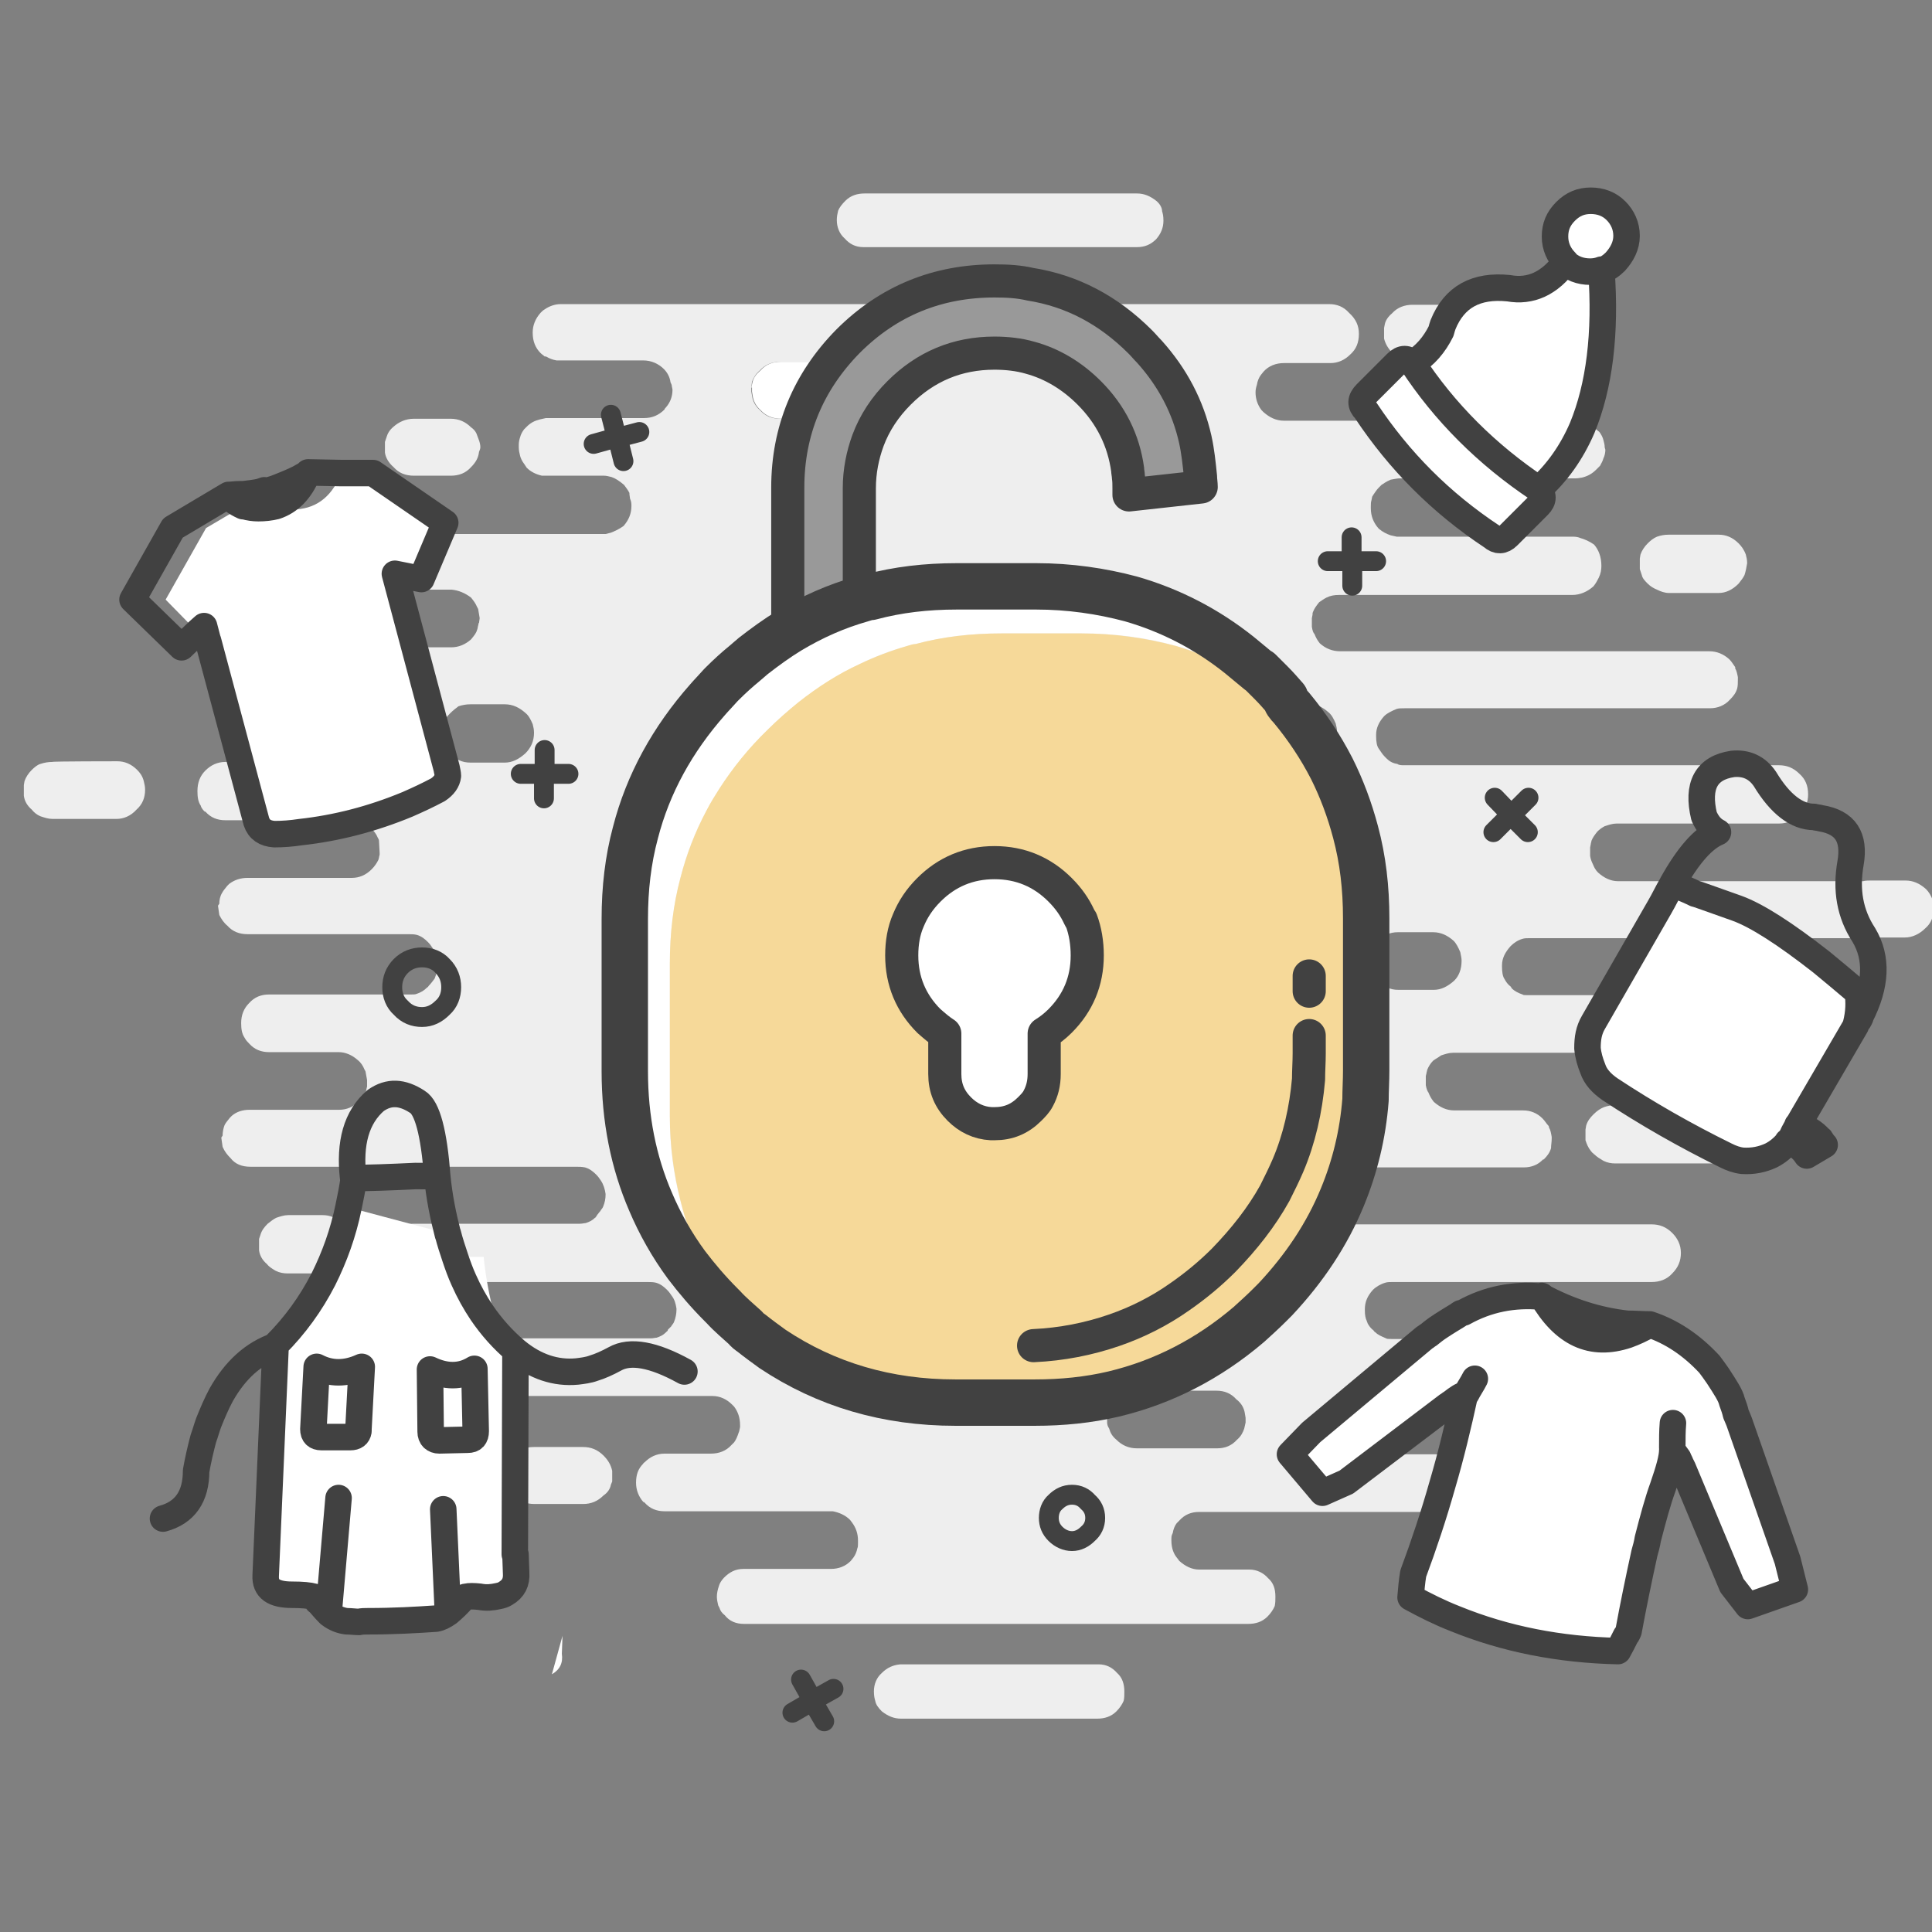 <?xml version="1.0" encoding="utf-8"?>
<!-- Generator: Adobe Illustrator 21.0.2, SVG Export Plug-In . SVG Version: 6.00 Build 0)  -->
<svg version="1.1" id="Selected_Items" xmlns="http://www.w3.org/2000/svg" xmlns:xlink="http://www.w3.org/1999/xlink" x="0px"
	 y="0px" viewBox="0 0 291.6 291.6" style="enable-background:new 0 0 291.6 291.6;" xml:space="preserve">
<rect x="0" y="0" width="291.6" height="291.6" fill="#808080" stroke="none"/>
<style type="text/css">
	.st0{fill:#EEEEEE;}
	.st1{fill:#FFFFFF;}
	.st2{fill:#F6D999;}
	.st3{fill:#999999;}
	.st4{fill:none;stroke:#414141;stroke-width:4;stroke-linecap:round;stroke-linejoin:round;stroke-miterlimit:3;}
	.st5{fill:none;stroke:#414141;stroke-width:3;stroke-linecap:round;stroke-linejoin:round;stroke-miterlimit:3;}
	.st6{fill:none;stroke:#414141;stroke-width:7;stroke-linecap:round;stroke-linejoin:round;stroke-miterlimit:3;}
	.st7{fill:none;stroke:#414141;stroke-width:5;stroke-linecap:round;stroke-linejoin:round;stroke-miterlimit:3;}
</style>
<g>
	<path class="st0" d="M220.6,46c1.3,0,2.3,0.4,3.1,1.3c0.5,0.3,0.8,0.7,0.9,1.2l0.1,0.5c0.2,0.5,0.3,0.9,0.3,1.3
		c0,0.5-0.1,1.1-0.4,1.7c-0.2,0.4-0.5,0.9-0.9,1.3c-0.8,0.9-1.8,1.3-3.1,1.3h-7.3c-1.2,0-2.3-0.4-3.1-1.3c-0.7-0.7-1.1-1.4-1.3-2.2
		v-1.6l0.1-0.5c0.1-0.6,0.5-1.2,1.1-1.7c0.8-0.9,1.9-1.3,3.1-1.3C213.3,46,220.6,46,220.6,46z M205.1,50.4c0,1.3-0.4,2.3-1.3,3.1
		c-0.8,0.8-1.8,1.3-3,1.3h-7c-1.2,0-2.3,0.4-3.1,1.3l-0.4,0.5c-0.3,0.4-0.5,0.9-0.6,1.5c-0.1,0.3-0.2,0.7-0.2,1.1
		c0,1,0.3,1.9,0.9,2.7l0.3,0.3c0.9,0.8,1.9,1.3,3.1,1.3h44.3l0.9,0.2c0.7,0.2,1.3,0.6,1.9,1.1l0.5,0.4c0.3,0.4,0.5,0.8,0.6,1.2
		c0.1,0.4,0.2,0.7,0.2,1.1c0,0.1,0.1,0.3,0.1,0.4c0,0.4-0.1,0.9-0.3,1.3c-0.1,0.4-0.3,0.7-0.5,1.1c0,0-0.1,0.1-0.1,0.1l-0.5,0.5
		c-0.6,0.6-1.3,1-2.2,1.2c-0.2,0-0.4,0.1-0.9,0.1h-26.5c-0.4,0-0.8,0.1-1.4,0.2c-0.7,0.3-1.1,0.6-1.4,0.8l-0.4,0.4
		c-0.4,0.4-0.6,0.8-0.9,1.2c0,0.1-0.1,0.1-0.1,0.2l-0.1,0.5c-0.1,0.3-0.1,0.6-0.1,1v0.2c0,1.2,0.4,2.2,1.2,3.1
		c0.6,0.5,1.2,0.8,1.8,1l0.9,0.2h26.6c0.5,0,0.9,0.1,1.1,0.2c0.7,0.2,1.4,0.5,2.1,1c0.7,0.8,1.1,1.9,1.1,3.2c0,0.6-0.1,1.2-0.4,1.8
		c-0.2,0.4-0.4,0.8-0.8,1.3c-0.9,0.8-2,1.3-3.2,1.3h-35.2c-0.7,0-1.3,0.1-1.9,0.4c-0.4,0.2-0.8,0.5-1.1,0.7
		c-0.4,0.5-0.7,0.9-0.9,1.4c-0.1,0.2-0.1,0.3-0.1,0.5l-0.1,0.5v1.3c0.1,0.6,0.2,0.9,0.4,1.1c0.2,0.5,0.4,0.9,0.8,1.4
		c0.9,0.8,1.9,1.2,3.1,1.2h55.7c1.1,0,2.1,0.4,3,1.2c0.4,0.4,0.6,0.8,0.9,1.2c0,0,0,0.1,0,0.2c0.2,0.3,0.3,0.8,0.4,1.3v0.3
		c0,0.5,0,1-0.1,1.4c-0.2,0.7-0.6,1.2-1.1,1.7c-0.8,0.9-1.9,1.3-3,1.3H212c-0.5,0-0.9,0-1.2,0.1c-0.7,0.3-1.4,0.6-1.9,1.1
		c-0.8,0.9-1.2,1.8-1.2,2.8v0.2c0,0.8,0.1,1.5,0.4,1.9s0.5,0.8,0.9,1.2c0.1,0.1,0.2,0.2,0.3,0.3c0.4,0.4,0.9,0.7,1.6,0.8
		c0.1,0.1,0.4,0.2,0.8,0.2h56.8c1.2,0,2.2,0.4,3.1,1.3c0.9,0.8,1.3,1.8,1.3,3.1c0,1.2-0.4,2.2-1.3,3.1c-0.8,0.8-1.8,1.3-3.1,1.3
		h-24.5c-0.6,0-1.2,0.2-1.8,0.4c-0.4,0.2-0.8,0.5-1.1,0.8c-0.4,0.5-0.7,0.9-0.9,1.4c0,0.2-0.1,0.3-0.1,0.5l-0.1,0.5v1.3
		c0.1,0.6,0.3,1,0.4,1.2c0.2,0.5,0.4,0.9,0.8,1.3c0.9,0.8,1.9,1.3,3,1.3h37c0.4-0.1,0.8-0.1,1.1-0.1h5.3c1.1,0,2.1,0.4,3.1,1.3
		c0.4,0.4,0.8,1,1,1.7c0.1,0.2,0.1,0.4,0.1,0.6c0,0.2,0.1,0.4,0.1,0.6c0,0.2,0,0.5-0.1,0.7c-0.1,0.9-0.5,1.7-1.2,2.3
		c-0.9,0.9-2,1.4-3.1,1.4h-4.6v0.1c-0.3,0-0.5,0-0.9,0h-51.1c-0.4,0-0.8,0-1.1,0.1c-0.7,0.2-1.3,0.6-1.8,1.1
		c-0.8,0.9-1.3,1.8-1.3,2.9v0.2c0,0.8,0.1,1.5,0.4,1.9c0.2,0.4,0.5,0.8,0.9,1.1c0.1,0.1,0.1,0.2,0.2,0.3c0.4,0.4,1,0.7,1.6,0.9
		c0.1,0.1,0.3,0.1,0.6,0.1h29.7c1.2,0,2.2,0.4,3.1,1.3c0.8,0.8,1.3,1.8,1.3,3c0,1.2-0.4,2.2-1.3,3.1c-0.8,0.8-1.9,1.3-3.1,1.3h-40.8
		c-0.6,0-1.2,0.2-1.8,0.4c-0.4,0.3-0.8,0.5-1.2,0.8c-0.4,0.4-0.7,0.9-0.9,1.4c0,0.2-0.1,0.3-0.1,0.5l-0.1,0.4v1.4
		c0.1,0.6,0.3,1,0.4,1.1c0.2,0.5,0.4,0.9,0.8,1.4c0.9,0.8,1.9,1.3,3.1,1.3h10.4c1.1,0,2.1,0.4,2.9,1.2c0.4,0.4,0.6,0.8,0.9,1.1
		c0,0,0.1,0.1,0.1,0.3c0.2,0.3,0.3,0.8,0.4,1.4v0.3c0,0.5-0.1,0.9-0.1,1.4c-0.2,0.7-0.6,1.2-1.1,1.7h-0.1c-0.4,0.4-0.8,0.7-1.3,0.9
		c-0.5,0.2-1,0.3-1.6,0.3h-28c-0.4,0-0.8,0.1-1.2,0.1c-0.7,0.2-1.3,0.6-1.8,1.1c-0.8,0.8-1.3,1.8-1.3,2.9v0.1c0,0.7,0.1,1.3,0.3,1.7
		c0,0.1,0.1,0.2,0.1,0.3c0.2,0.5,0.5,0.9,0.9,1.2c0.1,0.1,0.1,0.1,0.2,0.3c0.4,0.4,1,0.6,1.6,0.8c0.1,0.1,0.4,0.1,0.8,0.1h47.7
		c1.2,0,2.2,0.4,3.1,1.3c0.8,0.8,1.3,1.8,1.3,3c0,1.2-0.4,2.2-1.3,3.1c-0.8,0.9-1.9,1.3-3.1,1.3h-39c-0.5,0-0.9,0-1.2,0.1
		c-0.7,0.2-1.4,0.6-1.9,1.1c-0.8,0.9-1.2,1.8-1.2,2.9v0.2c0,0.7,0.1,1.2,0.3,1.6c0,0.1,0.1,0.2,0.1,0.3c0.2,0.4,0.5,0.8,0.9,1.1
		c0.1,0.1,0.1,0.2,0.3,0.3c0.4,0.4,0.9,0.6,1.6,0.9c0.1,0.1,0.4,0.1,0.8,0.1h22.8c1.2,0,2.2,0.4,3.1,1.3c0.8,0.8,1.3,1.8,1.3,3
		c0,1.2-0.4,2.2-1.3,3.1c-0.8,0.8-1.9,1.3-3.1,1.3H204c-1.1,0-2.1,0.5-2.9,1.3c0,0.1-0.1,0.2-0.3,0.3c-0.7,0.8-1,1.7-1,2.8l0.1,0.5
		c0,0.2,0,0.4,0.1,0.6c0.2,0.8,0.5,1.4,1.1,1.9c0.8,0.8,1.8,1.3,3.1,1.3h12.4c0.3,0,0.5,0,0.8,0.1c0.6,0.1,1.1,0.3,1.6,0.6
		c0,0,0.1,0,0.1,0.1c0.2,0.2,0.4,0.3,0.6,0.5c0.8,0.8,1.1,1.9,1.1,3.1c0,1.1-0.4,2.1-1.1,3c-0.2,0.2-0.4,0.4-0.6,0.5
		c-0.7,0.5-1.5,0.8-2.4,0.8h-35.7c-1.2,0-2.2,0.4-3,1.3l-0.4,0.4c-0.3,0.4-0.5,0.9-0.6,1.5c-0.1,0.2-0.2,0.4-0.2,0.8
		c0,0.1,0,0.2,0,0.3c0,1.1,0.3,2,0.9,2.7l0.3,0.4c0.9,0.8,1.9,1.3,3,1.3h7.6c1.1,0,2.1,0.5,2.8,1.3c0.8,0.7,1.1,1.6,1.1,2.8
		c0,0.5,0,0.9-0.1,1.4c-0.2,0.5-0.6,1.1-1.1,1.6c-0.8,0.8-1.8,1.1-2.9,1.1h-76.1c-1.2,0-2.2-0.4-2.9-1.3c-0.4-0.3-0.7-0.7-0.8-1.1
		l-0.2-0.4c-0.1-0.4-0.2-0.9-0.2-1.3c0-0.5,0.1-1,0.3-1.6c0.1-0.4,0.4-0.9,0.8-1.3c0.8-0.8,1.7-1.3,2.9-1.3h13.2
		c1.2,0,2.2-0.4,3-1.2l0.4-0.5c0.3-0.4,0.5-0.9,0.6-1.4c0.1-0.2,0.1-0.5,0.1-0.8c0-0.1,0-0.2,0-0.4c0-1-0.3-1.9-0.9-2.7l-0.3-0.4
		c-0.7-0.7-1.6-1.1-2.6-1.3c-0.1,0-0.3,0-0.4,0h-25c-1.2,0-2.2-0.4-3-1.3c-0.1-0.1-0.1-0.1-0.2-0.1c-0.7-0.8-1.1-1.8-1.1-2.9
		c0-1.2,0.3-2.1,1.1-2.9c0-0.1,0.1-0.1,0.2-0.2c0.8-0.8,1.8-1.3,3-1.3h7c1.2,0,2.3-0.4,3.1-1.3l0.4-0.4c0.3-0.4,0.5-0.9,0.7-1.5
		c0.1-0.2,0.1-0.4,0.2-0.8c0-0.1,0-0.2,0-0.3c0-1.1-0.3-2-0.9-2.8l-0.3-0.3c-0.8-0.8-1.8-1.3-3-1.3H64.1c-1.2,0-2.2-0.4-3-1.3
		c-0.2-0.2-0.5-0.5-0.7-0.9c-0.4-0.6-0.5-1.3-0.5-2.2c0-1.2,0.4-2.2,1.2-3c0.8-0.8,1.8-1.3,3-1.3h34.1c0.4,0,0.7-0.1,0.9-0.1
		c0.6-0.2,1-0.4,1.4-0.8c0,0,0.1-0.1,0.1-0.1c0.1-0.1,0.2-0.1,0.2-0.3c0.2-0.2,0.3-0.3,0.5-0.5c0.1-0.2,0.3-0.4,0.4-0.6
		c0.3-0.7,0.4-1.4,0.4-1.9v-0.2c-0.1-0.7-0.3-1.4-0.7-1.9c-0.2-0.3-0.4-0.6-0.7-0.9c-0.5-0.5-1-0.9-1.7-1.1
		c-0.4-0.1-0.8-0.1-1.1-0.1H62.5c-1.2,0-2.2-0.4-3-1.3v-0.1c-0.3-0.2-0.5-0.5-0.7-0.9c-0.4-0.6-0.5-1.3-0.5-2.2c0-1.2,0.4-2.2,1.2-3
		c0.8-0.9,1.8-1.3,3-1.3h25c0.4,0,0.7-0.1,0.9-0.1c0.6-0.2,1-0.4,1.4-0.8c0,0,0.1,0,0.1-0.1c0.1-0.1,0.2-0.2,0.2-0.3
		c0.2-0.2,0.3-0.4,0.5-0.6c0.1-0.2,0.3-0.4,0.4-0.6c0.3-0.7,0.4-1.3,0.4-1.9v-0.1c-0.1-0.7-0.3-1.4-0.7-2c-0.2-0.3-0.4-0.6-0.7-0.9
		c-0.5-0.5-1-0.9-1.7-1.1c-0.5-0.1-0.9-0.1-1.3-0.1H37.8c-1.3,0-2.3-0.4-3-1.3c-0.5-0.5-0.9-1-1.2-1.7l-0.2-1.4l0.2-0.3
		c0-0.5,0.1-1.1,0.3-1.6c0.2-0.4,0.5-0.7,0.8-1.1c0.1-0.1,0.2-0.2,0.3-0.3c0.7-0.6,1.6-0.9,2.7-0.9h13.5c1.1,0,2.1-0.4,3-1.3
		c0.5-0.6,0.8-1,1-1.4c0.1-0.2,0.1-0.5,0.2-0.8c0-0.1,0-0.3,0-0.4l0-0.6l-0.2-1.1c0-0.2-0.1-0.3-0.2-0.5c-0.2-0.5-0.5-1-1-1.4
		c-0.9-0.8-1.9-1.2-2.9-1.2H40.6c-1.2,0-2.2-0.4-3-1.3h0c-0.2-0.2-0.5-0.5-0.7-0.9c-0.4-0.6-0.5-1.3-0.5-2.2c0-1.2,0.4-2.2,1.2-3h0
		c0.8-0.9,1.8-1.3,3-1.3H62c0.4,0,0.7,0,0.9-0.1c0.6-0.2,1.1-0.5,1.5-0.9c0.1-0.1,0.2-0.1,0.3-0.3c0.3-0.3,0.6-0.7,0.9-1.1
		c0.3-0.7,0.4-1.4,0.4-1.9V145c-0.1-0.7-0.3-1.4-0.7-1.9c-0.2-0.3-0.4-0.6-0.7-0.9c-0.5-0.5-1-0.9-1.7-1.1c-0.4-0.1-0.8-0.1-1.3-0.1
		H37.4c-1.3,0-2.3-0.4-3.1-1.3c-0.5-0.4-0.9-1-1.2-1.6l-0.2-1.4l0.2-0.3c0-0.5,0.1-1.1,0.4-1.6c0.2-0.4,0.5-0.7,0.8-1.1
		c0.1-0.1,0.2-0.2,0.3-0.3c0.8-0.6,1.7-0.9,2.8-0.9h15.7c1.1,0,2.1-0.4,3-1.3c0.5-0.5,0.8-1,1-1.4c0.1-0.2,0.1-0.5,0.2-0.8
		c0-0.1,0-0.2,0-0.3l-0.1-1.8c0-0.2-0.1-0.3-0.2-0.5c-0.2-0.5-0.5-0.9-1-1.4c-0.9-0.8-1.9-1.2-2.9-1.2H34c-1.2,0-2.2-0.4-3-1.3h-0.1
		c-0.2-0.2-0.5-0.5-0.6-0.9c-0.4-0.6-0.5-1.3-0.5-2.2c0-1.3,0.4-2.3,1.2-3.1h0c0.8-0.8,1.8-1.3,3-1.3h25c0.4,0,0.7-0.1,0.9-0.2
		c0.6-0.2,1.1-0.4,1.5-0.8c0.1-0.1,0.2-0.2,0.2-0.3c0.3-0.3,0.7-0.7,1-1.2c0.3-0.7,0.4-1.3,0.4-1.9v-0.2c-0.1-0.7-0.3-1.3-0.7-1.9
		c-0.2-0.3-0.4-0.6-0.7-0.9c-0.4-0.5-1-0.8-1.7-1.1c-0.4-0.1-0.8-0.1-1.3-0.1H38.9c-1.3,0-2.3-0.4-3-1.3c-0.5-0.4-0.9-1-1.2-1.7
		l-0.2-1.4l0.2-0.3c0-0.5,0.1-1.1,0.3-1.6c0.2-0.4,0.5-0.8,0.8-1.2c0.1-0.1,0.2-0.2,0.3-0.3c0.7-0.6,1.6-0.9,2.7-0.9h29.3
		c1.1,0,2.1-0.4,3-1.2c0.5-0.6,0.8-1,0.9-1.4c0.1-0.2,0.1-0.5,0.2-0.8c0-0.1,0-0.2,0.1-0.3l0.1-0.7l-0.2-1.2c0-0.2-0.1-0.3-0.2-0.5
		c-0.2-0.5-0.5-0.9-0.9-1.4c-0.9-0.7-1.9-1.1-2.9-1.2H53.5c-1,0-1.9-0.3-2.7-0.9L50.3,88c-0.8-1-1.2-2-1.2-3c0-1.2,0.4-2.3,1.2-3.2
		c0.6-0.5,1.3-0.8,2-1c0.3-0.1,0.7-0.2,1.2-0.2h37.9l0.8-0.2c0.5-0.2,1.2-0.5,1.9-1c0.8-0.9,1.2-1.9,1.2-3v-0.2
		c0-0.4-0.1-0.7-0.2-0.9L95,74.6c0,0,0-0.1,0-0.2c-0.2-0.4-0.5-0.8-0.8-1.2c-0.7-0.6-1.3-1-1.9-1.2c-0.4-0.1-0.8-0.2-1.1-0.2h-8.6
		c-0.3,0-0.6,0-0.8,0c-0.9-0.2-1.7-0.6-2.3-1.2l-0.4-0.6c-0.3-0.4-0.5-0.8-0.6-1.2c-0.1-0.4-0.2-0.8-0.2-1.3c0-0.1,0-0.3,0-0.4
		c0-0.4,0.1-0.8,0.2-1.1c0.1-0.4,0.3-0.8,0.6-1.2l0.4-0.4c0.6-0.6,1.2-0.9,2-1.1l0.9-0.2h14.8c1.2,0,2.2-0.4,3.1-1.3
		c0-0.1,0.1-0.2,0.2-0.3c0.7-0.8,1-1.7,1-2.7l-0.1-0.5c0-0.2-0.1-0.4-0.2-0.6c-0.1-0.8-0.5-1.5-1-2c-0.8-0.8-1.9-1.3-3.1-1.3H84.8
		c-0.3,0-0.5,0-0.8,0c-0.6-0.1-1.1-0.3-1.6-0.6c-0.1,0-0.1,0-0.2,0c-0.2-0.2-0.4-0.3-0.6-0.5c-0.8-0.8-1.2-1.8-1.2-3.1
		c0-1.1,0.4-2.1,1.2-3c0.2-0.2,0.4-0.4,0.6-0.5c0.7-0.5,1.6-0.8,2.4-0.8h116c1.2,0,2.2,0.4,3,1.3C204.7,48.2,205.1,49.2,205.1,50.4z
		 M263.3,86.8c-0.2,0.4-0.5,0.8-0.9,1.3c-0.9,0.9-1.9,1.4-3,1.4h-7.5c-0.6,0-1.2-0.2-1.8-0.5c-0.5-0.2-1-0.5-1.4-0.9
		c-0.4-0.4-0.8-0.8-0.9-1.3c-0.1-0.3-0.2-0.6-0.3-0.9v-1.6l0.1-0.6c0.2-0.6,0.6-1.2,1.1-1.7c0.4-0.4,0.9-0.8,1.4-1
		c0.6-0.2,1.1-0.3,1.8-0.3h7.5c1.1,0,2.1,0.4,3,1.3c0.4,0.4,0.8,0.9,1.1,1.7c0.1,0.4,0.2,0.8,0.2,1.3
		C263.6,85.6,263.5,86.2,263.3,86.8z M220.6,145c0-0.4-0.1-0.8-0.2-1.3c-0.3-0.7-0.6-1.3-1-1.7c-0.9-0.8-1.9-1.3-3.1-1.3h-5.3
		c-0.6,0-1.2,0.1-1.8,0.4c-0.5,0.2-0.9,0.5-1.4,0.9c-0.5,0.5-0.9,1-1.1,1.7l-0.1,0.6v1.6c0.2,0.8,0.6,1.5,1.3,2.1
		c0.4,0.4,0.8,0.8,1.4,1c0.6,0.3,1.1,0.4,1.8,0.4h5.3c1.1,0,2.1-0.5,3.1-1.4C220.2,147.3,220.6,146.3,220.6,145z M242.1,167.1
		c0.6-0.2,1.1-0.3,1.8-0.3h18.9c1.1,0,2.1,0.4,3,1.3c0.4,0.4,0.8,0.9,1,1.7c0.1,0.4,0.2,0.8,0.2,1.3c0,1.2-0.4,2.3-1.3,3.1
		c-0.9,0.9-1.9,1.4-3,1.4h-18.9c-0.6,0-1.2-0.1-1.8-0.4c-0.5-0.3-1-0.6-1.4-1c0,0-0.1,0-0.1-0.1c-0.2-0.1-0.3-0.3-0.4-0.4
		c-0.4-0.5-0.6-1-0.8-1.6v-1.6l0.1-0.6c0.2-0.7,0.6-1.2,1.1-1.7C241.1,167.6,241.6,167.3,242.1,167.1z M113.4,58.5v0.6l0.1,0.6
		c0.1,0.8,0.5,1.6,1.2,2.2c0.8,0.9,1.8,1.3,3.1,1.3h12c1.3,0,2.3-0.4,3.1-1.3c0.9-0.8,1.4-1.8,1.4-3l-0.1-0.4c0-0.3-0.1-0.6-0.2-0.9
		c-0.2-0.7-0.6-1.3-1.1-1.7c-0.8-0.9-1.8-1.3-3.1-1.3h-12c-1.2,0-2.3,0.4-3.1,1.3c-0.6,0.5-0.9,1-1.2,1.7L113.4,58.5z M62.5,63.2H68
		c1.3,0,2.3,0.5,3.1,1.3c0.3,0.2,0.6,0.5,0.8,0.9l0.3,0.8c0.2,0.5,0.3,0.9,0.3,1.3c0,0.2-0.1,0.5-0.2,0.7c-0.1,0.9-0.5,1.6-1.2,2.3
		c-0.8,0.9-1.8,1.3-3.1,1.3h-5.5c-1.3,0-2.3-0.4-3.1-1.3c-0.7-0.6-1.2-1.4-1.3-2.2v-1.6l0.2-0.6c0.2-0.7,0.5-1.2,1.1-1.7
		C60.2,63.7,61.2,63.2,62.5,63.2z M67.9,107.7c-0.5,0.5-0.9,1-1.2,1.7l-0.1,0.6v1.6c0.2,0.8,0.6,1.6,1.3,2.2
		c0.3,0.4,0.8,0.7,1.3,0.9c0.6,0.3,1.2,0.4,1.8,0.4h5.2c1.1,0,2.1-0.5,3.1-1.4c0.8-0.8,1.3-1.8,1.3-3.1c0-0.5-0.1-0.9-0.2-1.3
		c-0.3-0.7-0.6-1.3-1.1-1.7c-0.9-0.8-1.9-1.3-3.1-1.3h-5.2c-0.6,0-1.2,0.1-1.8,0.3C68.8,106.9,68.4,107.2,67.9,107.7z M171.6,37.3
		h-41.3c-1.2,0-2.1-0.5-2.8-1.3c-0.8-0.7-1.2-1.7-1.2-2.8c0-0.5,0.1-1,0.2-1.4c0.2-0.5,0.6-1,1.1-1.5c0.8-0.8,1.8-1.1,2.9-1.1h41.1
		c1.1,0,2,0.4,2.9,1.1c0.5,0.4,0.9,1,0.9,1.6c0.1,0.3,0.2,0.7,0.2,1.4c0,1.1-0.4,2-1.1,2.8C173.7,36.9,172.8,37.3,171.6,37.3z
		 M190.4,114.6c0.6,0.3,1.2,0.4,1.8,0.4h5.2c1.1,0,2.1-0.5,3.1-1.4c0.8-0.8,1.3-1.8,1.3-3.1c0-0.5-0.1-0.9-0.2-1.3
		c-0.3-0.7-0.6-1.3-1.1-1.7c-0.9-0.8-1.9-1.3-3.1-1.3h-5.2c-0.6,0-1.2,0.1-1.8,0.3c-0.4,0.2-0.9,0.5-1.3,0.9c-0.5,0.5-0.9,1-1.1,1.7
		l-0.1,0.6v1.6c0.2,0.8,0.6,1.6,1.3,2.2C189.4,114.1,189.8,114.4,190.4,114.6z M17.7,114.9c1.1,0,2.1,0.4,3,1.3
		c0.4,0.4,0.8,0.9,1,1.7c0.1,0.4,0.2,0.8,0.2,1.3c0,1.2-0.4,2.2-1.3,3c-0.9,1-2,1.4-3,1.4H7.9c-0.6,0-1.2-0.2-1.8-0.4
		c-0.5-0.2-1-0.6-1.3-1c-0.7-0.6-1.1-1.3-1.2-2.1v-1.6l0.1-0.6c0.2-0.6,0.6-1.2,1.1-1.7c0.4-0.4,0.9-0.8,1.3-0.9
		c0.6-0.2,1.2-0.3,1.8-0.3C7.9,114.9,17.7,114.9,17.7,114.9z M39.3,186.4c0.2-0.7,0.6-1.2,1.1-1.7c0.5-0.4,0.9-0.7,1.3-0.9
		c0.6-0.2,1.2-0.4,1.8-0.4h5.2c1.1,0,2.1,0.4,3,1.3c0.4,0.4,0.8,1,1,1.7c0.1,0.4,0.2,0.8,0.2,1.3c0,1.2-0.4,2.3-1.3,3.1
		c-0.9,0.9-2,1.4-3,1.4h-5.2c-0.6,0-1.2-0.1-1.8-0.4c-0.5-0.3-1-0.6-1.3-1c-0.7-0.6-1.1-1.3-1.2-2.1V187L39.3,186.4z M168.4,211.2
		c-0.9,0.8-1.3,1.8-1.3,3.1v0.4c0,0.3,0.1,0.6,0.3,0.9c0.2,0.7,0.5,1.2,1.1,1.7c0.8,0.8,1.8,1.3,3.1,1.3h12.1c1.2,0,2.2-0.4,3-1.3
		c0.6-0.5,0.9-1.1,1.1-1.7l0.2-0.9V214l-0.1-0.6c-0.1-0.8-0.5-1.6-1.3-2.2c-0.8-0.9-1.8-1.3-3-1.3h-12.1
		C170.3,209.9,169.3,210.3,168.4,211.2z M92.2,224.1c-0.1,0.6-0.5,1.2-1.1,1.6c-0.9,0.9-1.9,1.3-3.1,1.3h-7.3
		c-1.3,0-2.3-0.4-3.1-1.3c-0.5-0.3-0.8-0.7-0.9-1.2l-0.2-0.4c-0.2-0.4-0.3-0.9-0.3-1.3c0-0.5,0.1-1.1,0.4-1.7
		c0.1-0.5,0.4-0.9,0.9-1.4c0.8-0.9,1.8-1.3,3.1-1.3H88c1.2,0,2.2,0.4,3.1,1.3c0.7,0.7,1.1,1.4,1.3,2.3v1.6L92.2,224.1z M168.6,252.5
		c0.8,0.7,1.1,1.7,1.1,2.8c0,0.5,0,1-0.1,1.4c-0.2,0.5-0.6,1.1-1.1,1.6c-0.8,0.8-1.8,1.1-2.9,1.1H136c-1.1,0-2-0.4-2.9-1.1
		c-0.5-0.5-0.9-1-1-1.6c-0.1-0.3-0.2-0.8-0.2-1.4c0-1.1,0.4-2.1,1.2-2.8c0.8-0.8,1.7-1.2,2.8-1.3h29.9
		C167,251.2,167.9,251.7,168.6,252.5z"/>
	<path class="st1" d="M113.4,58.5l0.2-0.9c0.2-0.7,0.6-1.2,1.2-1.7c0.8-0.9,1.8-1.3,3.1-1.3h12c1.3,0,2.3,0.4,3.1,1.3
		c0.5,0.4,0.9,1,1.1,1.7c0.1,0.3,0.2,0.6,0.2,0.9l0.1,0.4c0,1.2-0.4,2.2-1.4,3c-0.8,0.9-1.8,1.3-3.1,1.3h-12c-1.2,0-2.3-0.4-3.1-1.3
		c-0.7-0.6-1.1-1.4-1.2-2.2l-0.1-0.6V58.5z"/>
</g>
<g>
	<path class="st1" d="M243.8,39.5c-0.6,0.6-1.3,1.1-2.1,1.3c0.7,9.5-0.3,17.5-2.9,23.8c-1.6,3.7-3.8,6.8-6.6,9.3
		c0.8,0.8,0.8,1.6,0,2.4l-4.6,4.6c-0.8,0.8-1.6,0.8-2.4,0.1c-7.7-5.1-14-11.4-19.1-19.1c-0.8-0.8-0.8-1.6,0.1-2.5l4.6-4.6
		c0.8-0.8,1.6-0.8,2.4,0c1.9-1.1,3.3-2.8,4.3-4.8c0.1-0.4,0.2-0.7,0.3-1c1.7-4.2,5-6,9.9-5.5c3.3,0.6,6.2-0.7,8.6-4
		c-1-1-1.6-2.3-1.6-3.8c0-1.5,0.5-2.7,1.6-3.8s2.3-1.6,3.8-1.6c1.5,0,2.8,0.5,3.8,1.5c1,1,1.6,2.3,1.6,3.8S244.8,38.4,243.8,39.5z
		 M241.7,40.7c-0.5,0.2-1.1,0.3-1.7,0.3c-1.5,0-2.8-0.5-3.8-1.5c1,1,2.3,1.5,3.8,1.5C240.6,41,241.2,40.9,241.7,40.7z M213.1,54.7
		c4.9,7.5,11.3,13.9,19.1,19.1C224.4,68.6,218,62.2,213.1,54.7z M280.1,154.7l-8.8,15.1l-0.6,1.1c-0.2,0.5-0.5,0.9-0.9,1.4
		c-0.6,0.8-1.5,1.5-2.5,2c-1.3,0.6-2.7,0.9-4.3,0.8c-0.9-0.1-1.7-0.3-2.5-0.8c-6.1-3-11.9-6.3-17.4-10c-1.4-0.9-2.3-1.9-2.6-3.1
		c-0.4-1-0.7-2.1-0.8-3.1c-0.1-1.4,0.2-2.7,0.9-3.9l10-17.3c0.6-1.2,1.2-2.3,1.8-3.3c1.8,0.7,2.9,1.2,3.5,1.5c0.2,0,2.3,0.8,6.3,2.2
		c3,1.1,7.2,3.8,12.7,8.1c1.7,1.4,3.5,2.9,5.5,4.6C280.6,151.2,280.6,152.8,280.1,154.7z M118.9,95.2c3.5-2.1,7.1-3.7,10.9-4.8
		c0.4-0.1,0.8-0.3,1.3-0.3c4.1-1.1,8.4-1.6,13-1.6h12c5,0,9.8,0.7,14.3,1.9c5.9,1.7,11.4,4.5,16.4,8.5c1,0.8,1.9,1.6,2.9,2.4h0.1
		c0.6,0.6,1.2,1.2,1.8,1.8c0.7,0.7,1.4,1.5,2.1,2.3c0.4,0.4,0.8,0.9,1.2,1.3c-0.3-0.3-0.7-0.6-1.1-0.8c0,0-0.1-0.1-0.1-0.1
		c-1.3-1-2.6-2-4-2.8c-0.9-0.6-1.8-1.1-2.6-1.6c-3-1.7-6.2-3-9.6-3.9c-4.5-1.3-9.3-1.9-14.3-1.9h-12c-4.6,0-8.9,0.5-13,1.6
		c-0.4,0.1-0.9,0.2-1.3,0.3c-2.5,0.7-4.9,1.6-7.1,2.7c-3.2,1.5-6.3,3.5-9.3,5.8c-1.6,1.3-3.2,2.7-4.7,4.2c-2.8,2.8-5.2,5.7-7.2,8.8
		c-0.7,1.1-1.4,2.3-2,3.4c-1.7,3.2-3,6.5-3.9,10.1c-1.1,4.1-1.6,8.4-1.6,13v23c0,4.4,0.5,8.7,1.6,12.7c0.8,3.3,2,6.5,3.5,9.5
		c0.9,1.7,1.8,3.4,2.9,5.1c1,1.5,2.2,3,3.3,4.4c-1.1-1-2.3-2-3.3-3.1c-0.1-0.1-0.2-0.2-0.3-0.3c-2-2-3.7-4-5.3-6.1
		c-2.2-3-4-6.2-5.4-9.5c-2.6-6-3.9-12.6-3.9-19.7v-23c0-4.6,0.5-8.9,1.6-13c1.9-7.4,5.6-14.1,10.9-20.1c0.6-0.7,1.3-1.4,2-2.2
		c0,0,0.1-0.1,0.2-0.2c1.1-1.1,2.2-2.1,3.3-3c0.5-0.4,0.9-0.8,1.4-1.2C115.3,97.5,117.1,96.3,118.9,95.2z M232.8,195.6
		c3.2,5.7,7.5,7.7,12.9,5.9c1.1-0.4,2.2-0.9,3.4-1.6c3.3,1.1,6.3,3.1,9,6c0.4,0.5,0.8,1.1,1.3,1.8c1.1,1.7,1.9,2.9,2.1,3.8
		c0.3,0.8,0.5,1.4,0.6,1.9c0.2,0.5,0.4,0.9,0.5,1.2l7.3,20.9l1.1,4.4l-7.1,2.5l-2.4-3.1l-7.4-17.7c-0.1-0.2-0.2-0.4-0.3-0.6
		c-0.1-0.3-0.3-0.6-0.4-0.9l-0.8-1.1c0,0,0-0.1-0.1-0.1c0,1.1-0.5,2.9-1.4,5.5c-0.8,2.2-1.5,4.8-2.3,7.9c-0.1,0.7-0.3,1.4-0.5,2.1
		c-0.9,4.1-1.7,8-2.4,11.8c-0.1,0.2-0.2,0.5-0.4,0.7c-0.4,0.8-0.8,1.6-1.2,2.3c-8.8-0.2-17-1.8-24.6-4.9c-2.3-0.9-4.5-2-6.7-3.2
		c0.1-1.2,0.2-2.4,0.4-3.6c1.6-4.3,3.1-8.8,4.4-13.4c1.3-4.4,2.4-9,3.4-13.6c-0.5,0.1-1.1,0.5-2,1.2c-0.2,0.1-0.4,0.3-0.6,0.4
		l-15.3,11.6l-3.6,1.6l-4.9-5.8l3.2-3.3l17.1-14.3c0.2-0.1,0.4-0.3,0.6-0.4c0.5-0.4,1.1-0.9,1.9-1.4c0.1-0.1,0.2-0.1,0.3-0.2
		c0.6-0.4,1.3-0.8,2.1-1.3c0.2-0.1,0.4-0.3,0.6-0.4c0.1,0,0.3-0.1,0.4-0.1C224.5,196,228.4,195.2,232.8,195.6z M221.3,210.4
		c0.4-0.8,0.9-1.5,1.3-2.3C222.1,208.9,221.7,209.7,221.3,210.4z M252.5,214.8c-0.1,1.2-0.1,2.4-0.1,3.7
		C252.4,217.2,252.4,216,252.5,214.8z M36.7,76.4l2.8-1.7c0,0.1,0.1,0.2,0.2,0.3c0.4,0.5,1,1,2,1.5c-0.8,0.2-1.7,0.3-2.6,0.3
		c-0.7,0-1.4-0.1-2.1-0.3C36.8,76.4,36.7,76.4,36.7,76.4c0.1,0,0.2,0.1,0.3,0.1c0.7,0.1,1.4,0.2,2.1,0.3c0.9,0,1.8-0.1,2.6-0.3
		c0.1,0,0.2,0.1,0.3,0.1c0.7,0.1,1.4,0.2,2.1,0.3c3.4,0,5.8-1.7,7.3-5.2l4.8,0l11,7.5l-3.6,8.5l-4-0.8l7.8,29.3
		c0.1,0.5,0.2,0.9,0.2,1.2c-0.1,0.8-0.6,1.5-1.5,2.1c-1.5,0.8-3,1.5-4.6,2.2c-5.3,2.2-10.7,3.6-16.2,4.2c-1.3,0.1-2.6,0.2-3.9,0.3
		c-1.3-0.1-2.2-0.7-2.7-1.9l-7.3-27.3l-0.6-2.3l-0.8,0.9L25,90.5l6.1-10.8L36.7,76.4z M31.4,96.7l-1.5-1.5l0.9-0.8L31.4,96.7z
		 M39.6,74.9L39,76.7L39.6,74.9z M163.2,138.9c0.6,1.6,0.9,3.4,0.9,5.3c0,3.9-1.4,7.2-4.1,9.9c-0.8,0.8-1.6,1.4-2.4,1.9v6.1
		c0,1.4-0.3,2.6-0.9,3.7c-0.3,0.6-0.8,1.1-1.3,1.6c-1.5,1.5-3.2,2.2-5.3,2.2c-0.2,0-0.3,0-0.4,0h-0.1c-1.9-0.1-3.5-0.9-4.8-2.2
		c-1.5-1.5-2.2-3.2-2.2-5.3v-6.1c-0.8-0.5-1.6-1.2-2.4-1.9c-2.7-2.7-4.1-6-4.1-9.9c0-1.9,0.3-3.7,1-5.3c0.7-1.7,1.7-3.2,3.1-4.6
		c2.7-2.7,6-4.1,9.9-4.1c3.9,0,7.2,1.4,9.9,4.1c1.3,1.3,2.2,2.6,2.9,4.1C163,138.6,163.1,138.8,163.2,138.9z M77.8,203.9l-0.1,30.7
		l-1.6,5.8c-0.3,0.2-0.6,0.3-1.1,0.4c-0.9,0.2-1.8,0.3-2.8,0.1c-0.9-0.1-1.6-0.1-2,0c-0.2,0-0.3,0.1-0.4,0.1c-0.8,1-1.6,1.7-2.3,2.3
		c-0.7,0.5-1.3,0.8-1.9,0.9c-2.9,0.2-6.3,0.4-10.3,0.4c-0.4,0-0.9,0-1.3,0.1c-0.6,0-1.2-0.1-1.9-0.1c-0.8-0.1-1.7-0.4-2.6-1.1
		c-0.5-0.5-1.1-1.1-1.7-1.9c0.3,0.3,0.4,0.3,0.4-0.1c0-0.2-0.3-0.4-0.9-0.5c-0.7-0.2-1.8-0.3-3.3-0.3c-2.8,0-4.1-1-4-2.9l1.5-34.8
		c2.9-2.9,5.3-6.3,7.2-9.9c1.7-3.4,2.9-7,3.8-10.9l15,4c0.3,1.2,0.7,2.4,1.1,3.6c0.4,1.2,0.8,2.3,1.3,3.4c0.8,1.7,1.7,3.4,2.7,4.9
		c-1-1.5-1.9-3.1-2.7-4.9c-0.5-1.1-0.9-2.2-1.3-3.4c0.4,0,0.8-0.1,1.2-0.1c1.7,0,2.7,0,3.2,0c0.3,3.1,0.9,6.1,1.6,8.8l-1.9-0.5
		C74.2,200.2,75.9,202.2,77.8,203.9z M64.9,206.7c2.3,1.2,4.6,1.2,6.8,0.1l0.2,9.4c0,0.9-0.4,1.3-1.2,1.3l-4.3,0.1
		c-0.8,0-1.3-0.5-1.3-1.3L64.9,206.7l0.1,9.4c0,0.8,0.5,1.3,1.3,1.3l4.3-0.1c0.8,0,1.2-0.4,1.2-1.3l-0.2-9.4
		C69.5,207.9,67.2,207.8,64.9,206.7z M47.8,206.3c2.2,1.1,4.4,1.1,6.8,0l-0.5,9.4c0,0.1,0,0.2,0,0.3c-0.1,0.6-0.5,0.9-1.2,0.9h-4.4
		c-0.8,0-1.2-0.4-1.2-1.2L47.8,206.3l-0.5,9.4c0,0.8,0.4,1.2,1.2,1.2h4.4c0.7,0,1.1-0.3,1.2-0.9c0-0.1,0-0.2,0-0.3l0.5-9.4
		C52.2,207.4,49.9,207.4,47.8,206.3z M51.1,226.1l-1.5,17.4L51.1,226.1z M84.9,246.9l-0.1,2.7c0.2,1.4-0.3,2.4-1.5,3.1L84.9,246.9z
		 M66.9,227.8l0.7,15.6L66.9,227.8z"/>
	<path class="st2" d="M112.4,200.2c-1.2-1.5-2.3-2.9-3.3-4.4c-1.1-1.6-2-3.3-2.9-5.1c-1.5-3-2.7-6.2-3.5-9.5c-1-4-1.6-8.3-1.6-12.7
		v-23c0-4.6,0.5-8.9,1.6-13c0.9-3.5,2.2-6.9,3.9-10.1c0.6-1.2,1.3-2.3,2-3.4c2-3.1,4.4-6.1,7.2-8.8c1.5-1.5,3.1-2.9,4.7-4.2
		c2.9-2.3,6-4.3,9.3-5.8c2.3-1.1,4.7-2,7.1-2.7c0.4-0.1,0.8-0.3,1.3-0.3c4.1-1.1,8.4-1.6,13-1.6h12c5,0,9.8,0.7,14.3,1.9
		c3.3,1,6.5,2.3,9.6,3.9c0.9,0.5,1.8,1,2.6,1.6c1.4,0.9,2.7,1.8,4,2.8c0.1,0,0.1,0.1,0.1,0.1c0.4,0.3,0.7,0.6,1.1,0.8
		c2.4,2.9,4.4,5.9,6.1,9.2c1.5,3,2.7,6.2,3.6,9.6c1.1,4.1,1.6,8.4,1.6,13v23c0,1.5-0.1,3-0.1,4.4c-0.4,5.2-1.6,10.1-3.5,14.7
		c-2.3,5.6-5.7,10.7-10.1,15.4c-0.3,0.3-0.6,0.6-0.9,0.9c-1,1-2,1.9-3.1,2.9c-6.1,5.2-12.9,8.7-20.4,10.5c-3.8,0.9-7.8,1.3-11.9,1.3
		h-12c-10.3,0-19.5-2.7-27.6-8.1c-1.1-0.8-2.2-1.6-3.2-2.4C113.1,200.7,112.8,200.4,112.4,200.2z M163.2,138.9
		c-0.1-0.2-0.2-0.3-0.3-0.5c-0.7-1.5-1.6-2.8-2.9-4.1c-2.7-2.7-6-4.1-9.9-4.1c-3.9,0-7.2,1.4-9.9,4.1c-1.4,1.4-2.4,2.9-3.1,4.6
		c-0.7,1.6-1,3.4-1,5.3c0,3.9,1.4,7.2,4.1,9.9c0.8,0.8,1.6,1.4,2.4,1.9v6.1c0,2.1,0.7,3.8,2.2,5.3c1.3,1.3,2.9,2.1,4.8,2.2h0.1
		c0.1,0,0.3,0,0.4,0c2.1,0,3.8-0.7,5.3-2.2c0.5-0.5,0.9-1,1.3-1.6c0.6-1.1,0.9-2.3,0.9-3.7v-6.1c0.8-0.5,1.6-1.2,2.4-1.9
		c2.7-2.7,4.1-6,4.1-9.9C164.1,142.3,163.8,140.6,163.2,138.9z M197.6,156.3v2.7c0,1.3-0.1,2.6-0.1,3.9c-0.4,4.6-1.4,9-3.1,13
		c-0.6,1.4-1.3,2.8-2,4.2c-2,3.6-4.6,6.9-7.7,10.1c-2.1,2.1-4.3,3.9-6.6,5.5c-3.1,2.2-6.5,3.9-10,5.1c-3.8,1.3-7.8,2.1-12.1,2.3
		c4.2-0.2,8.3-1,12.1-2.3c3.5-1.2,6.9-2.9,10-5.1c2.3-1.6,4.5-3.4,6.6-5.5c3.1-3.1,5.7-6.5,7.7-10.1c0.7-1.4,1.4-2.8,2-4.2
		c1.7-4,2.7-8.4,3.1-13c0.1-1.3,0.1-2.6,0.1-3.9V156.3z M197.6,147.3v2.3V147.3z"/>
	<path class="st3" d="M129.9,90.4c-3.8,1.1-7.5,2.7-10.9,4.8V73.6c0-8.6,3.1-16,9.1-22.1c6.1-6.1,13.5-9.1,22.1-9.1
		c1.9,0,3.7,0.1,5.4,0.5c6.3,1,11.8,3.9,16.6,8.7c0.5,0.5,0.9,1,1.4,1.5c3.5,3.9,5.8,8.3,6.9,13.2c0.4,1.8,0.6,3.7,0.8,5.7
		c0,0.5,0.1,1,0.1,1.5l-10.9,1.2v-1c0-0.6,0-1.2-0.1-1.8c0-0.3-0.1-0.7-0.1-1c-0.6-4.4-2.5-8.3-5.8-11.6c-2.6-2.6-5.6-4.4-8.9-5.3
		c-1.7-0.5-3.6-0.7-5.4-0.7c-5.6,0-10.4,2-14.4,6c-2.1,2.1-3.7,4.5-4.7,7.2c-0.8,2.2-1.3,4.6-1.3,7.2V90.4z"/>
	<path class="st4" d="M243.8,39.5c-0.6,0.6-1.3,1.1-2.1,1.3c0.7,9.5-0.3,17.5-2.9,23.8c-1.6,3.7-3.8,6.8-6.6,9.3
		c0.8,0.8,0.8,1.6,0,2.4l-4.6,4.6c-0.8,0.8-1.6,0.8-2.4,0.1c-7.7-5.1-14-11.4-19.1-19.1c-0.8-0.8-0.8-1.6,0.1-2.5l4.6-4.6
		c0.8-0.8,1.6-0.8,2.4,0c1.9-1.1,3.3-2.8,4.3-4.8c0.1-0.4,0.2-0.7,0.3-1c1.7-4.2,5-6,9.9-5.5c3.3,0.6,6.2-0.7,8.6-4
		c-1-1-1.6-2.3-1.6-3.8c0-1.5,0.5-2.7,1.6-3.8s2.3-1.6,3.8-1.6c1.5,0,2.8,0.5,3.8,1.5c1,1,1.6,2.3,1.6,3.8S244.8,38.4,243.8,39.5z
		 M241.7,40.7c-0.5,0.2-1.1,0.3-1.7,0.3c-1.5,0-2.8-0.5-3.8-1.5 M213.1,54.7c4.9,7.5,11.3,13.9,19.1,19.1 M280.1,154.7
		c0-0.1,0.1-0.2,0.1-0.3l1-2.4c-0.1,0.5-0.2,0.9-0.4,1.4c2.4-4.7,2.6-8.8,0.5-12.3c-2.1-3.2-2.7-6.8-2-10.8c0.7-4-0.8-6.2-4.5-6.8
		c-0.3-0.1-0.7-0.1-1-0.2c-2.6,0-5.1-1.9-7.4-5.7c-1.2-1.8-2.9-2.5-4.9-2.3c-4,0.6-5.4,3.3-4.3,7.9c0.5,1.1,1.1,1.9,2.1,2.4
		c-2.2,0.9-4.5,3.5-6.9,7.8c1.8,0.7,2.9,1.2,3.5,1.5c0.2,0,2.3,0.8,6.3,2.2c3,1.1,7.2,3.8,12.7,8.1c1.7,1.4,3.5,2.9,5.5,4.6
		C280.6,151.2,280.6,152.8,280.1,154.7z M252.3,133.6c-0.6,1-1.1,2.1-1.8,3.3l-10,17.4c-0.7,1.2-0.9,2.4-0.9,3.9
		c0.1,1.1,0.4,2.1,0.8,3.1c0.4,1.2,1.3,2.2,2.6,3.1c5.6,3.7,11.4,7,17.5,10c0.8,0.4,1.6,0.7,2.5,0.8c1.6,0.1,3-0.2,4.3-0.8
		c1-0.5,1.8-1.2,2.5-2c0.4-0.4,0.7-0.9,0.9-1.4l0.6-1.1l8.8-15.1 M280.8,153.5c-0.1,0.2-0.2,0.5-0.4,0.7l-0.2,0.3 M249,199.9
		c3.3,1.1,6.3,3.1,9,6c0.4,0.5,0.8,1.1,1.3,1.8c1.1,1.7,1.9,2.9,2.1,3.8c0.3,0.8,0.5,1.4,0.6,1.9c0.2,0.5,0.4,0.9,0.5,1.2l7.3,20.9
		l1.1,4.4l-7.1,2.5l-2.4-3.1l-7.4-17.7c-0.1-0.2-0.2-0.4-0.3-0.6c-0.1-0.3-0.3-0.6-0.4-0.9l-0.8-1.1c0,0,0-0.1-0.1-0.1
		c0,1.1-0.5,2.9-1.4,5.5c-0.8,2.2-1.5,4.8-2.3,7.9c-0.1,0.7-0.3,1.4-0.5,2.1c-0.9,4.1-1.7,8-2.4,11.8c-0.1,0.2-0.2,0.5-0.4,0.7
		c-0.4,0.8-0.8,1.6-1.2,2.3c-8.8-0.2-17-1.8-24.6-4.9c-2.3-0.9-4.5-2-6.7-3.2c0.1-1.2,0.2-2.4,0.4-3.6c1.6-4.3,3.1-8.8,4.4-13.4
		c1.3-4.4,2.4-9,3.4-13.6c-0.5,0.1-1.1,0.5-2,1.2c-0.2,0.1-0.4,0.3-0.6,0.4l-15.3,11.6l-3.6,1.6l-4.9-5.8l3.2-3.3l17.1-14.3
		c0.2-0.1,0.4-0.3,0.6-0.4c0.5-0.4,1.1-0.9,1.9-1.4c0.1-0.1,0.2-0.1,0.3-0.2c0.6-0.4,1.3-0.8,2.1-1.3c0.2-0.1,0.4-0.3,0.6-0.4
		c0.1,0,0.3-0.1,0.4-0.1c3.6-2,7.5-2.8,11.8-2.4c4.1,2.2,8.4,3.6,12.9,4.1C246.7,199.8,247.9,199.9,249,199.9
		c-1.2,0.7-2.3,1.2-3.4,1.6c-5.4,1.8-9.6-0.2-12.9-5.9 M221.3,210.4c0.4-0.8,0.9-1.5,1.3-2.3 M269.8,172.3c1.2,0.3,2.2,1,2.9,2.1
		l2.7-1.6c-0.2-0.2-0.4-0.5-0.6-0.8c0-0.1-0.1-0.1-0.1-0.1c-0.9-1-2-1.7-3.4-2.1 M252.5,214.8c-0.1,1.2-0.1,2.4-0.1,3.7 M31.4,96.7
		l7.3,27.3c0.4,1.2,1.3,1.8,2.7,1.9c1.3,0,2.6-0.1,3.9-0.3c5.5-0.6,10.9-2,16.2-4.2c1.6-0.7,3.1-1.4,4.6-2.2
		c0.9-0.6,1.4-1.3,1.5-2.1c0-0.3-0.1-0.7-0.2-1.2l-7.8-29.3l4,0.8l3.6-8.5l-10.9-7.5l-4.8,0l-5-0.1 M41.6,76.4
		c-0.8,0.2-1.7,0.3-2.6,0.3c-0.7,0-1.4-0.1-2.1-0.3c-0.1,0-0.2-0.1-0.3-0.1 M29.9,95.3l0.9-0.8l0.6,2.3 M41.6,76.4
		c2.1-0.7,3.7-2.3,4.8-4.9c-0.4,0.2-0.8,0.4-1.3,0.7c-1,0.5-2,0.9-3,1.3c-0.7,0.3-1.5,0.5-2.3,0.7l-0.3,0.9L39,76.7 M39.9,74
		c-0.2,0.1-0.4,0.1-0.5,0.2c-0.9,0.2-1.8,0.3-2.7,0.4c-0.2,0-0.4,0-0.6,0c-0.6,0-1.1,0.1-1.6,0.1c0.3,0.6,1.1,1.2,2.2,1.7
		 M34.5,74.7l-8.4,5L20,90.5l7.4,7.2l2.5-2.4 M41.7,203.1c-3.5,1.2-6.2,3.7-8.3,7.4c-0.7,1.3-1.3,2.7-1.9,4.2
		c-0.3,0.8-0.5,1.6-0.8,2.4c-0.4,1.5-0.8,3.2-1.1,4.9c0,3.9-1.7,6.3-5,7.2 M66,177.6c-0.5-6.6-1.5-10.4-3-11.3
		c-2.3-1.5-4.3-1.6-6.3-0.2c-2.9,2.5-4,6.4-3.4,11.7c2.2,0,5.3-0.1,9.4-0.3C64.4,177.5,65.5,177.5,66,177.6z M67.6,186.3
		c-0.7-2.7-1.3-5.6-1.6-8.7 M72.7,198.1c1.5,2.2,3.2,4.1,5.2,5.8c2.9,2.4,6,3.4,9.2,3.1c0.8-0.1,1.7-0.2,2.5-0.5
		c1-0.3,2.1-0.8,3.2-1.4c2.3-1.3,5.8-0.7,10.5,1.9 M53.4,177.8c-0.2,1.5-0.5,3-0.8,4.4c-0.8,3.9-2.1,7.5-3.8,10.9
		c-1.9,3.7-4.3,7-7.2,9.9l-1.5,34.8c-0.1,2,1.2,2.9,4,2.9c1.5,0,2.6,0.1,3.3,0.3c0.6,0.1,0.9,0.3,0.9,0.5c0,0.3-0.1,0.4-0.4,0.1
		c0.6,0.7,1.2,1.4,1.7,1.9l1.5-17.4 M47.8,206.3l-0.5,9.4c0,0.8,0.4,1.2,1.2,1.2h4.4c0.7,0,1.1-0.3,1.2-0.9c0-0.1,0-0.2,0-0.3
		l0.5-9.4C52.2,207.4,49.9,207.4,47.8,206.3z M64.9,206.7l0.1,9.4c0,0.8,0.5,1.3,1.3,1.3l4.3-0.1c0.8,0,1.2-0.4,1.2-1.3l-0.2-9.4
		C69.5,207.9,67.2,207.8,64.9,206.7z M72.7,198.1c-1-1.5-1.9-3.1-2.7-4.9c-0.5-1.1-0.9-2.2-1.3-3.4c-0.4-1.2-0.8-2.4-1.1-3.6
		 M77.8,234.6l0.1,2.8c0.1,1.4-0.4,2.4-1.6,3.1c-0.3,0.2-0.6,0.3-1.1,0.4c-0.9,0.2-1.8,0.3-2.8,0.1c-0.9-0.1-1.6-0.1-2,0
		c-0.2,0-0.3,0.1-0.4,0.1c-0.8,1-1.6,1.7-2.3,2.3c-0.7,0.5-1.3,0.8-1.9,0.9c-2.9,0.2-6.3,0.4-10.3,0.4c-0.4,0-0.9,0-1.3,0.1
		c-0.6,0-1.2-0.1-1.9-0.1c-0.8-0.1-1.7-0.4-2.6-1.1 M47.9,241.7c0,0,0-0.1,0-0.1l0-0.1c0,0-0.1-0.1-0.1-0.1
		c-0.1-0.1-0.1-0.1-0.2-0.1c0-0.1-0.1-0.2-0.2-0.3 M66.9,227.8l0.7,15.6 M77.8,203.9l-0.1,30.7"/>
	<path class="st5" d="M207.7,84.7h-3.6v3.7 M200.4,84.7h3.6v-3.6 M225.6,120.4l2.5,2.6l2.6-2.6 M230.6,125.6L228,123l-2.6,2.6
		 M94.1,69.6l-0.9-3.6l-3.6,1 M92.2,62.6l0.9,3.5l3.4-0.9 M85.8,116.8h-3.7v3.7 M59.2,149c0-1.2,0.4-2.3,1.3-3.2
		c0.9-0.9,2-1.3,3.2-1.3c1.2,0,2.3,0.4,3.1,1.3c0.9,0.9,1.3,2,1.3,3.2s-0.4,2.3-1.3,3.1c-0.9,0.9-1.9,1.4-3.1,1.4
		c-1.2,0-2.3-0.4-3.2-1.4C59.6,151.3,59.2,150.2,59.2,149z M82.2,116.8h-3.6 M165.3,229.1c0,1-0.4,1.8-1.1,2.4
		c-0.7,0.7-1.5,1.1-2.4,1.1s-1.8-0.4-2.5-1.1c-0.7-0.7-1-1.5-1-2.4c0-0.9,0.3-1.8,1-2.4c0.7-0.7,1.5-1.1,2.5-1.1s1.8,0.4,2.4,1.1
		C164.9,227.3,165.3,228.1,165.3,229.1z M125.8,254.9l-3.2,1.8l1.8,3.1 M119.6,258.5l3.1-1.8l-1.8-3.2 M82.2,116.8v-3.6"/>
	<path class="st6" d="M194.9,106.8c2.4,2.9,4.4,5.9,6.1,9.2c1.5,3,2.7,6.2,3.6,9.6c1.1,4.1,1.6,8.4,1.6,13v23c0,1.5-0.1,3-0.1,4.4
		c-0.4,5.2-1.6,10.1-3.5,14.7c-2.3,5.6-5.7,10.7-10.1,15.4c-0.3,0.3-0.6,0.6-0.9,0.9c-1,1-2,1.9-3.1,2.9
		c-6.1,5.2-12.9,8.7-20.4,10.5c-3.8,0.9-7.8,1.3-11.9,1.3h-12c-10.3,0-19.5-2.7-27.6-8.1c-1.1-0.8-2.2-1.6-3.2-2.4
		c-0.3-0.2-0.7-0.5-0.9-0.8c-1.1-1-2.3-2-3.3-3.1c-0.1-0.1-0.2-0.2-0.3-0.3c-2-2-3.7-4-5.3-6.1c-2.2-3-4-6.2-5.4-9.5
		c-2.6-6-3.9-12.6-3.9-19.7v-23c0-4.6,0.5-8.9,1.6-13c1.9-7.4,5.6-14.1,10.9-20.1c0.6-0.7,1.3-1.4,2-2.2c0,0,0.1-0.1,0.2-0.2
		c1.1-1.1,2.2-2.1,3.3-3c0.5-0.4,0.9-0.8,1.4-1.2c1.8-1.4,3.6-2.7,5.4-3.8c3.5-2.1,7.1-3.7,11-4.8c0.4-0.1,0.8-0.3,1.3-0.3
		c4.1-1.1,8.4-1.6,13-1.6h12c5,0,9.8,0.7,14.3,1.9c5.9,1.7,11.4,4.5,16.4,8.5c1,0.8,1.9,1.6,2.9,2.4h0.1c0.6,0.6,1.2,1.2,1.8,1.8
		c0.7,0.7,1.4,1.5,2.1,2.3C194.1,105.9,194.4,106.3,194.9,106.8z"/>
	<path class="st7" d="M118.9,95.2V73.6c0-8.6,3.1-16,9.1-22.1c6.1-6.1,13.5-9.1,22.1-9.1c1.9,0,3.7,0.1,5.4,0.5
		c6.3,1,11.8,3.9,16.6,8.7c0.5,0.5,0.9,1,1.4,1.5c3.5,3.9,5.8,8.3,6.9,13.2c0.4,1.8,0.6,3.7,0.8,5.7c0,0.5,0.1,1,0.1,1.5l-10.9,1.2
		v-1c0-0.6,0-1.2-0.1-1.8c0-0.3-0.1-0.7-0.1-1c-0.6-4.4-2.5-8.3-5.8-11.6c-2.6-2.6-5.6-4.4-8.9-5.3c-1.7-0.5-3.6-0.7-5.4-0.7
		c-5.6,0-10.4,2-14.4,6c-2.1,2.1-3.7,4.5-4.7,7.2c-0.8,2.2-1.3,4.6-1.3,7.2v16.8 M163.2,138.9c0.6,1.6,0.9,3.4,0.9,5.3
		c0,3.9-1.4,7.2-4.1,9.9c-0.8,0.8-1.6,1.4-2.4,1.9v6.1c0,1.4-0.3,2.6-0.9,3.7c-0.3,0.6-0.8,1.1-1.3,1.6c-1.5,1.5-3.2,2.2-5.3,2.2
		c-0.2,0-0.3,0-0.4,0h-0.1c-1.9-0.1-3.5-0.9-4.8-2.2c-1.5-1.5-2.2-3.2-2.2-5.3v-6.1c-0.8-0.5-1.6-1.2-2.4-1.9
		c-2.7-2.7-4.1-6-4.1-9.9c0-1.9,0.3-3.7,1-5.3c0.7-1.7,1.7-3.2,3.1-4.6c2.7-2.7,6-4.1,9.9-4.1c3.9,0,7.2,1.4,9.9,4.1
		c1.3,1.3,2.2,2.6,2.9,4.1C163,138.6,163.1,138.8,163.2,138.9z M197.6,156.3v2.7c0,1.3-0.1,2.6-0.1,3.9c-0.4,4.6-1.4,9-3.1,13
		c-0.6,1.4-1.3,2.8-2,4.2c-2,3.6-4.6,6.9-7.7,10.1c-2.1,2.1-4.3,3.9-6.6,5.5c-3.1,2.2-6.5,3.9-10,5.1c-3.8,1.3-7.8,2.1-12.1,2.3
		 M197.6,147.3v2.3"/>
</g>
</svg>
